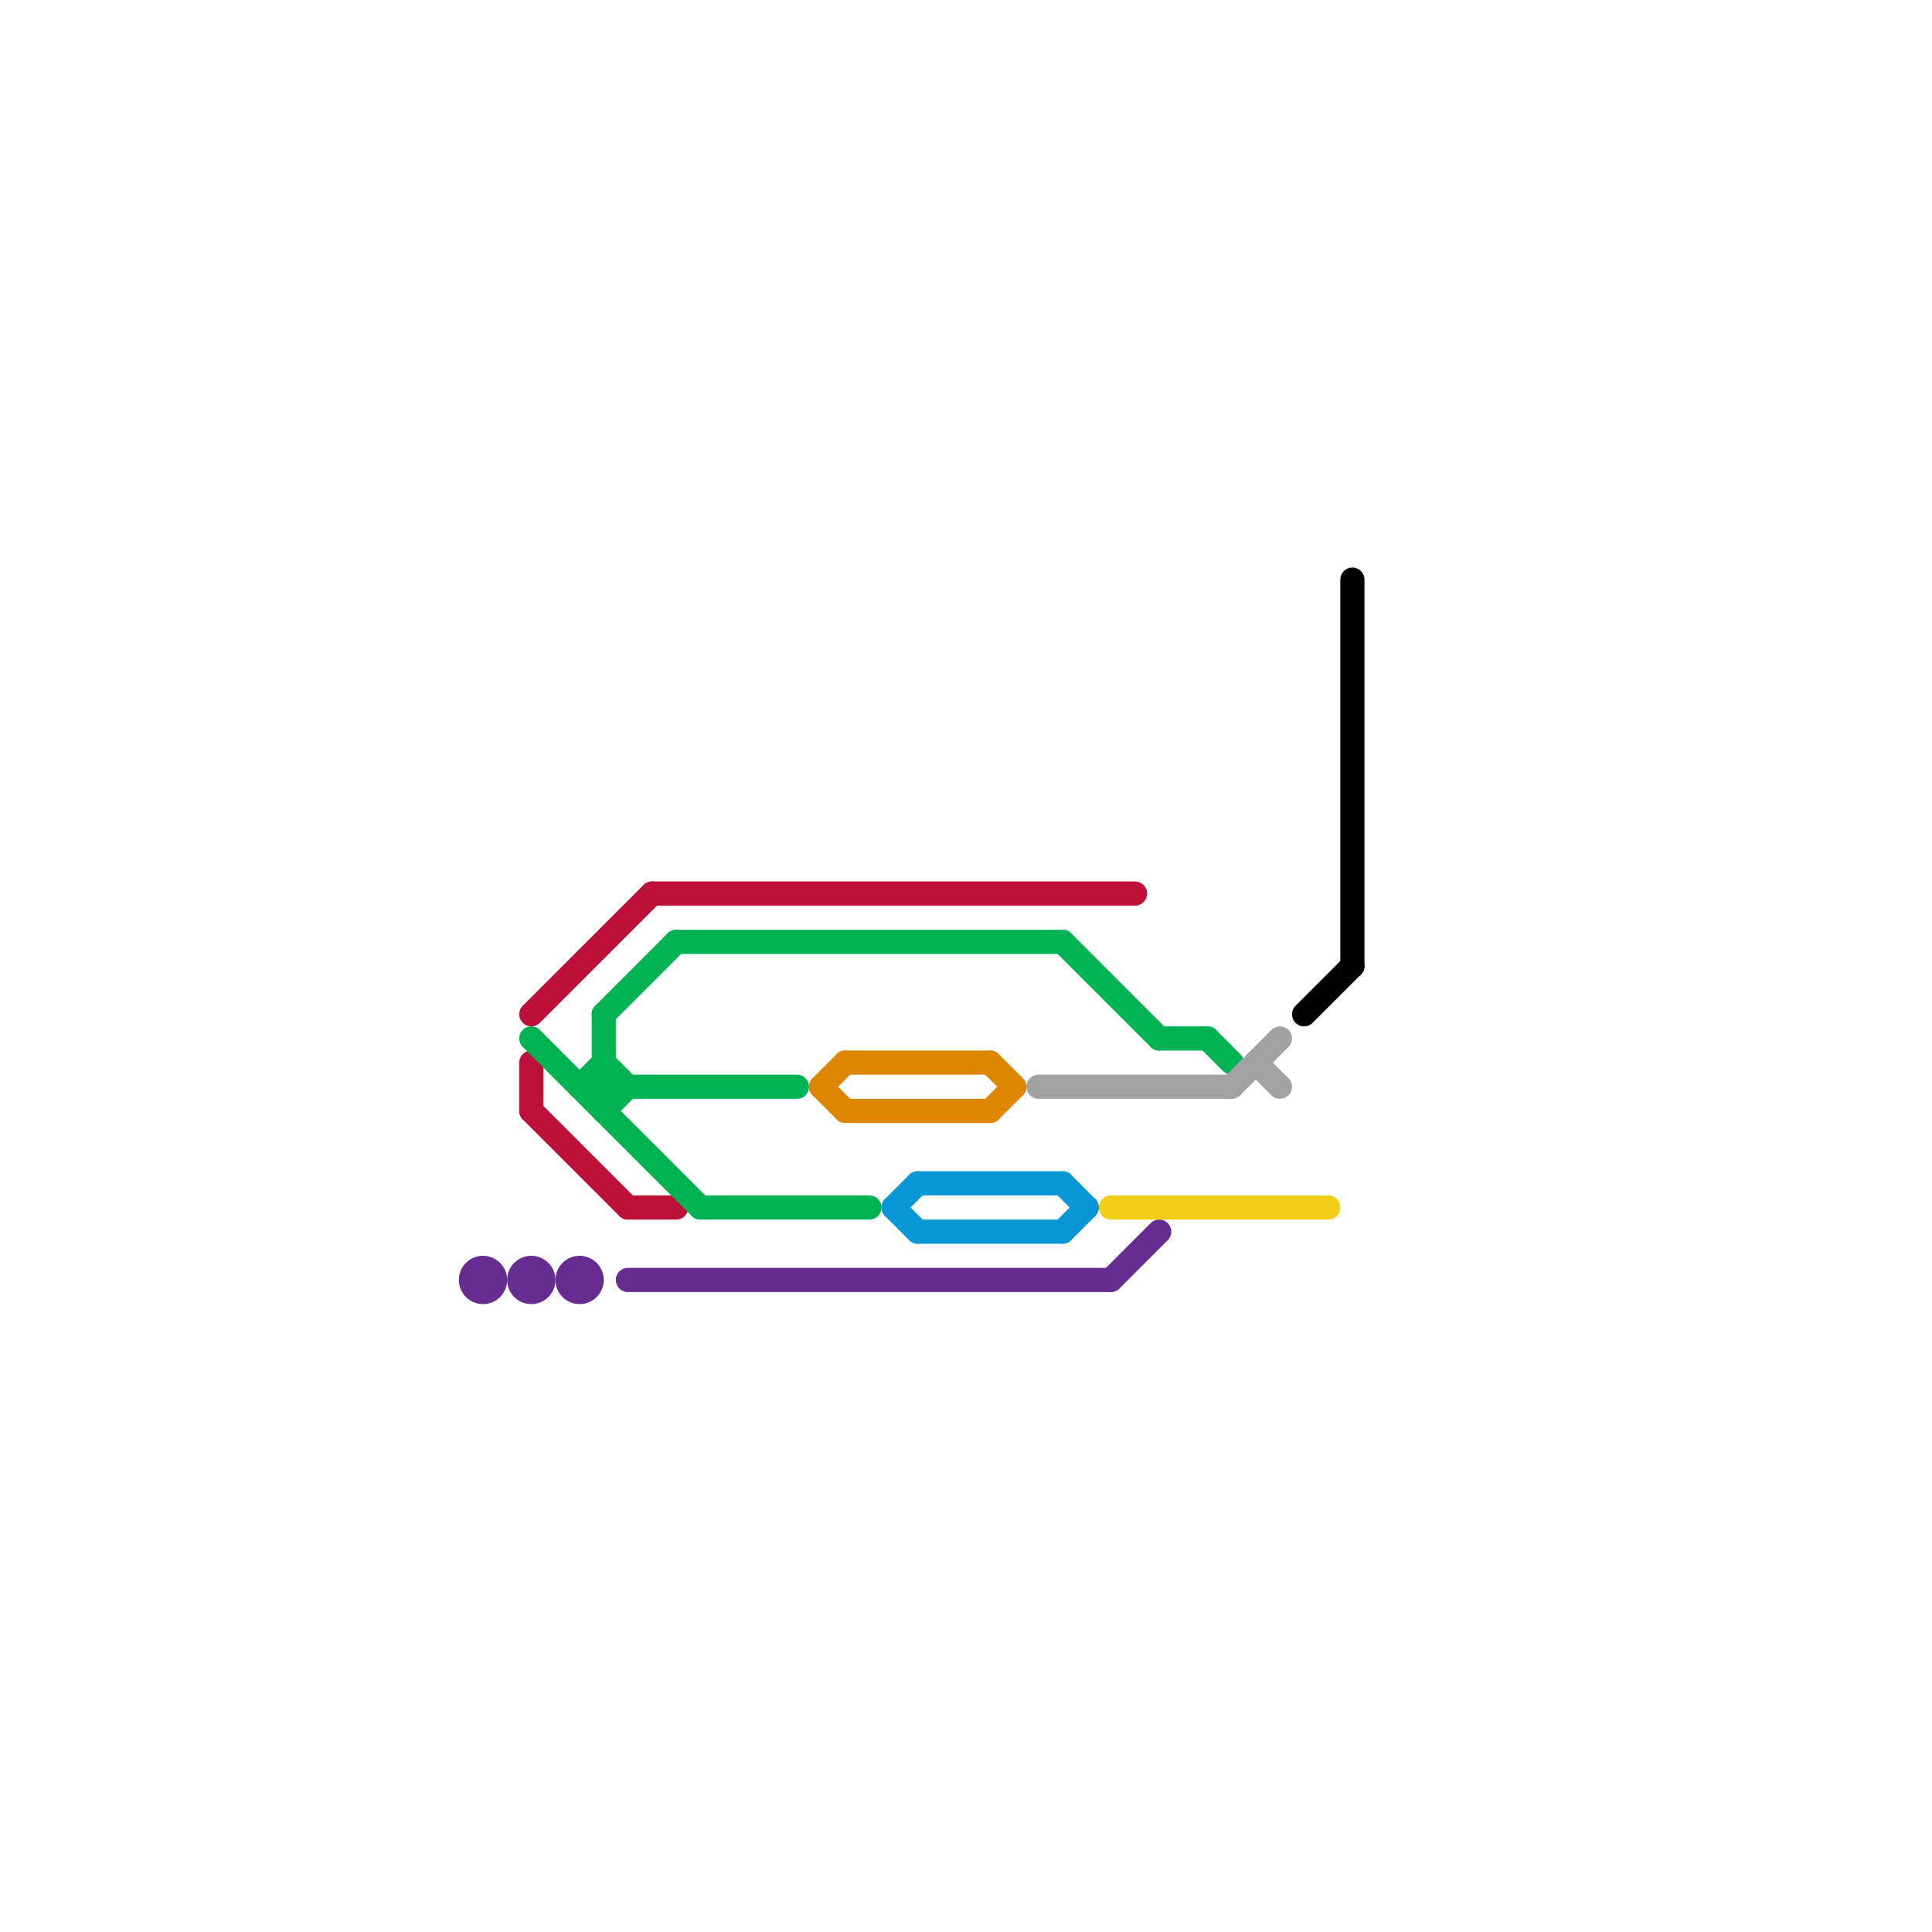 
<svg version="1.1" xmlns="http://www.w3.org/2000/svg" viewBox="0 0 80 80">
<style>text { font: 1px Helvetica; font-weight: 600; white-space: pre; dominant-baseline: central; } line { stroke-width: 1; fill: none; stroke-linecap: round; stroke-linejoin: round; } .c0 { stroke: #662c90 } .c1 { stroke: #bd1038 } .c2 { stroke: #00b251 } .c3 { stroke: #df8600 } .c4 { stroke: #0896d7 } .c5 { stroke: #a2a2a2 } .c6 { stroke: #f0ce15 } .c7 { stroke: #000000 }</style><defs><g id="wm-xf"><circle r="1.2" fill="#000"/><circle r="0.9" fill="#fff"/><circle r="0.6" fill="#000"/><circle r="0.3" fill="#fff"/></g><g id="wm"><circle r="0.6" fill="#000"/><circle r="0.3" fill="#fff"/></g></defs><line class="c0" x1="46" y1="53" x2="48" y2="51"/><line class="c0" x1="26" y1="53" x2="46" y2="53"/><circle cx="24" cy="53" r="1" fill="#662c90" /><circle cx="22" cy="53" r="1" fill="#662c90" /><circle cx="20" cy="53" r="1" fill="#662c90" /><line class="c1" x1="22" y1="46" x2="26" y2="50"/><line class="c1" x1="27" y1="37" x2="47" y2="37"/><line class="c1" x1="26" y1="50" x2="28" y2="50"/><line class="c1" x1="22" y1="44" x2="22" y2="46"/><line class="c1" x1="22" y1="42" x2="27" y2="37"/><line class="c2" x1="24" y1="45" x2="25" y2="44"/><line class="c2" x1="25" y1="44" x2="26" y2="45"/><line class="c2" x1="48" y1="43" x2="50" y2="43"/><line class="c2" x1="50" y1="43" x2="51" y2="44"/><line class="c2" x1="29" y1="50" x2="36" y2="50"/><line class="c2" x1="25" y1="42" x2="28" y2="39"/><line class="c2" x1="25" y1="42" x2="25" y2="46"/><line class="c2" x1="28" y1="39" x2="44" y2="39"/><line class="c2" x1="44" y1="39" x2="48" y2="43"/><line class="c2" x1="24" y1="45" x2="33" y2="45"/><line class="c2" x1="22" y1="43" x2="29" y2="50"/><line class="c2" x1="25" y1="46" x2="26" y2="45"/><line class="c3" x1="41" y1="46" x2="42" y2="45"/><line class="c3" x1="34" y1="45" x2="35" y2="44"/><line class="c3" x1="35" y1="44" x2="41" y2="44"/><line class="c3" x1="35" y1="46" x2="41" y2="46"/><line class="c3" x1="34" y1="45" x2="35" y2="46"/><line class="c3" x1="41" y1="44" x2="42" y2="45"/><line class="c4" x1="44" y1="49" x2="45" y2="50"/><line class="c4" x1="37" y1="50" x2="38" y2="49"/><line class="c4" x1="38" y1="49" x2="44" y2="49"/><line class="c4" x1="38" y1="51" x2="44" y2="51"/><line class="c4" x1="37" y1="50" x2="38" y2="51"/><line class="c4" x1="44" y1="51" x2="45" y2="50"/><line class="c5" x1="52" y1="44" x2="53" y2="45"/><line class="c5" x1="43" y1="45" x2="51" y2="45"/><line class="c5" x1="51" y1="45" x2="53" y2="43"/><line class="c6" x1="46" y1="50" x2="55" y2="50"/><line class="c7" x1="54" y1="42" x2="56" y2="40"/><line class="c7" x1="56" y1="24" x2="56" y2="40"/>
</svg>
